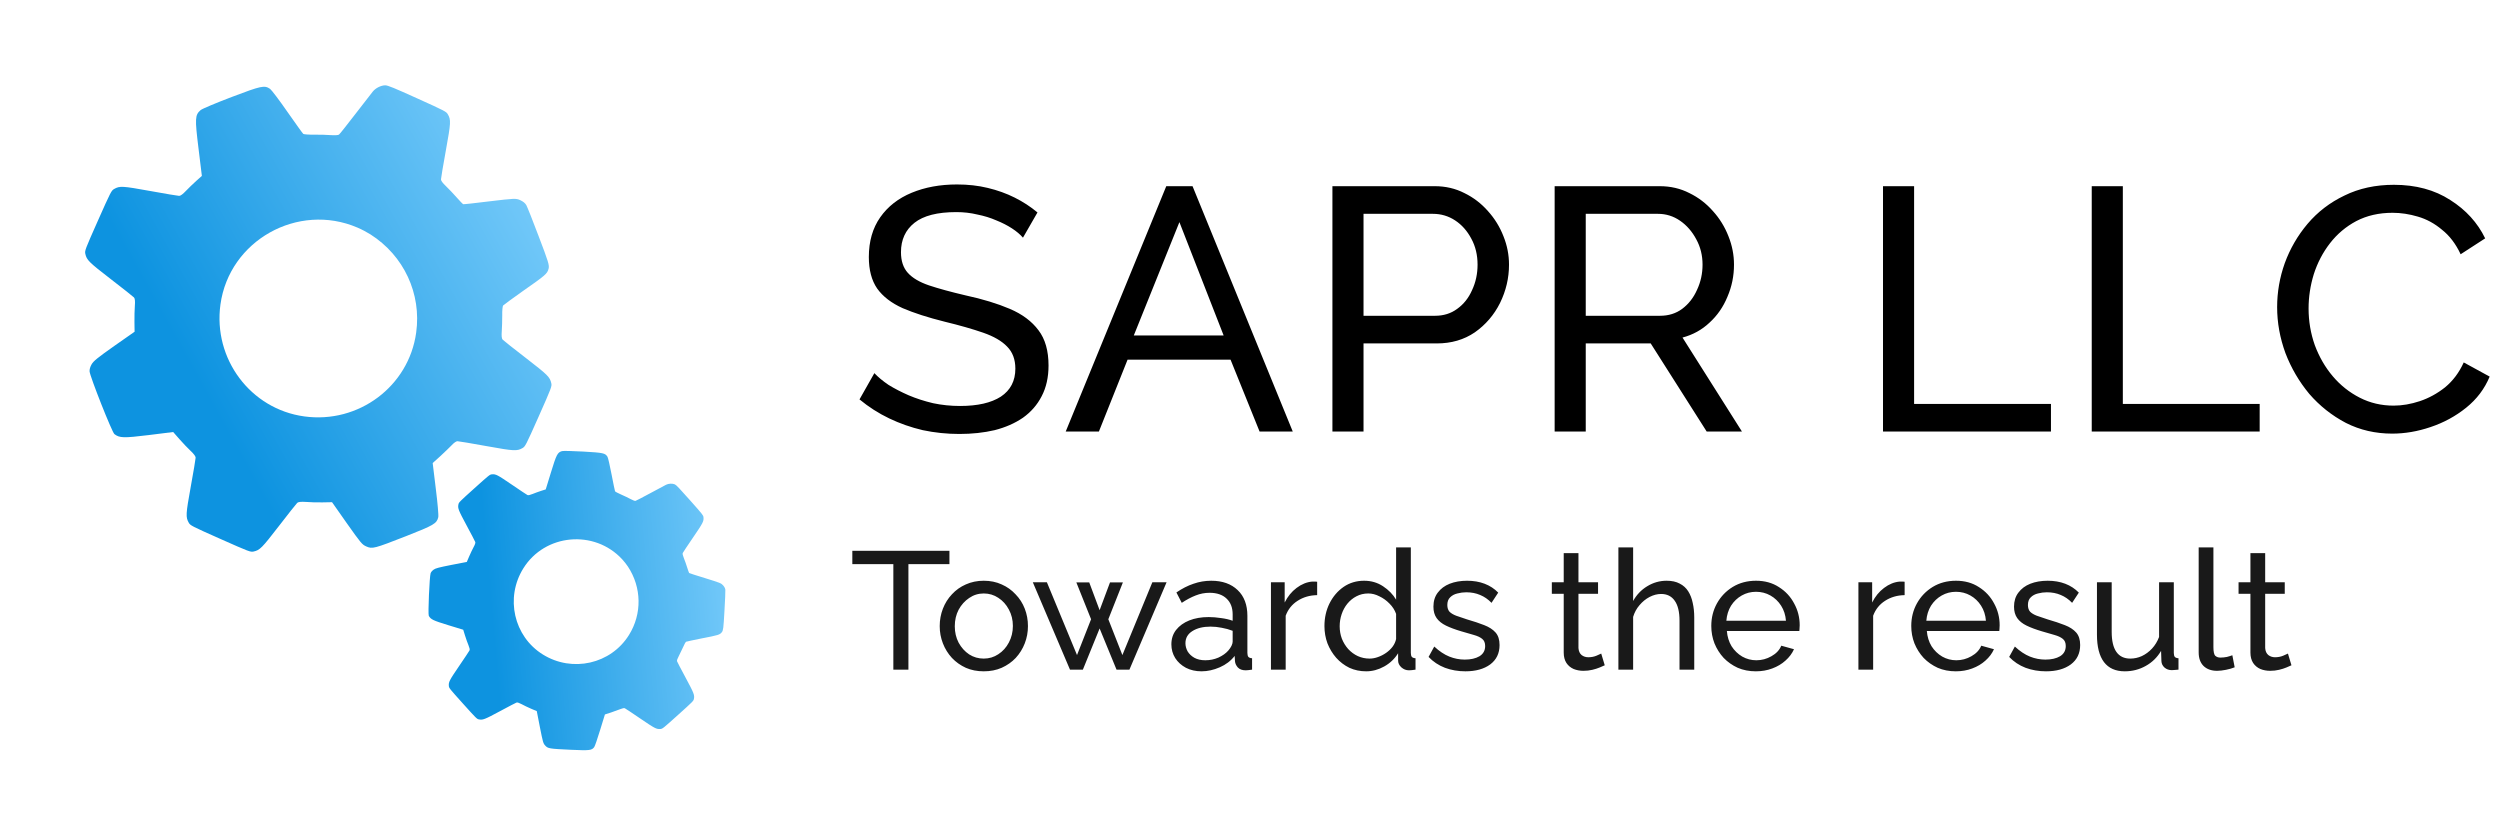 <?xml version="1.0" encoding="UTF-8"?> <svg xmlns="http://www.w3.org/2000/svg" width="1512" height="494" viewBox="0 0 1512 494" fill="none"><path d="M233.013 51.607C230.457 51.596 227.159 53.254 225.466 55.375C224.742 56.303 220.013 62.447 214.942 68.939C209.923 75.454 205.477 81.1 205.031 81.401C204.614 81.778 202.446 81.877 200.139 81.726C197.908 81.547 193.352 81.397 190.083 81.443C186.814 81.49 183.788 81.27 183.417 80.98C183.046 80.69 178.733 74.651 173.841 67.667C168.971 60.631 164.241 54.406 163.343 53.757C159.94 51.433 158.144 51.821 140.106 58.674C130.711 62.245 122.261 65.799 121.351 66.581C117.908 69.549 117.821 71.572 120.054 89.743L122.09 106.389L118.676 109.433C116.833 111.05 114.045 113.809 112.434 115.467C110.655 117.362 109.148 118.504 108.354 118.464C107.664 118.47 99.706 117.12 90.687 115.486C74.092 112.485 72.4 112.357 69.038 114.299C67.369 115.244 67.015 115.899 59.227 133.427C51.438 150.956 51.189 151.657 51.606 153.529C52.441 157.273 53.647 158.496 66.996 168.801C74.253 174.399 80.589 179.401 81.047 179.917C81.609 180.479 81.795 182.311 81.557 184.954C81.407 187.261 81.251 191.689 81.32 194.906L81.402 200.626L69.069 209.264C58.868 216.475 56.526 218.37 55.39 220.364C54.515 221.912 54.098 223.413 54.179 224.636C54.423 227.743 67.71 261.383 69.194 262.542C72.319 264.93 74.724 264.999 89.921 263.132L104.736 261.282L108.51 265.582C110.585 267.941 113.646 271.175 115.327 272.734C117.222 274.513 118.364 276.02 118.324 276.814C118.33 277.504 116.98 285.462 115.346 294.481C112.345 311.076 112.27 312.792 114.159 316.13C115.104 317.799 115.759 318.153 133.287 325.941C150.816 333.73 151.517 333.979 153.389 333.562C157.133 332.727 158.356 331.521 168.661 318.172C174.259 310.915 179.261 304.579 179.777 304.121C180.339 303.559 182.171 303.373 184.837 303.558C187.121 303.761 191.624 303.888 194.893 303.842L200.817 303.725L209.808 316.528C218.329 328.561 218.978 329.349 221.535 330.485C225.186 332.107 226.247 331.829 245.606 324.252C262.402 317.66 264.17 316.634 265.068 312.786C265.329 311.777 264.644 304.039 263.566 295.502L261.686 280.049L266.375 275.823C268.925 273.458 271.986 270.508 273.255 269.198C274.57 267.783 275.932 266.827 276.674 266.844C277.364 266.838 285.322 268.188 294.341 269.822C310.936 272.823 312.652 272.899 315.99 271.009C317.659 270.064 318.013 269.409 325.802 251.881C333.59 234.352 333.839 233.651 333.422 231.779C332.587 228.035 331.381 226.812 318.032 216.507C310.775 210.909 304.439 205.907 303.981 205.391C303.419 204.829 303.256 202.945 303.471 200.354C303.621 198.048 303.76 193.799 303.754 190.86C303.673 187.951 303.956 185.203 304.269 184.78C304.635 184.38 310.1 180.375 316.389 175.923C330.061 166.381 330.994 165.546 331.8 162.468C332.292 160.376 331.747 158.51 325.828 143.011C322.28 133.564 318.877 125.055 318.32 124.058C317.573 122.789 316.46 121.92 314.605 121.033C312.049 119.897 311.081 119.967 296.237 121.742C287.572 122.826 280.35 123.615 280.089 123.499C279.88 123.406 278.083 121.546 276.17 119.384C274.31 117.245 271.359 114.185 269.701 112.574C267.806 110.795 266.664 109.288 266.704 108.494C266.699 107.804 268.048 99.846 269.682 90.827C272.683 74.232 272.811 72.54 270.869 69.178C269.976 67.532 269.165 67.109 252.413 59.54C238.635 53.293 234.467 51.566 233.013 51.607ZM224.059 141.767C244.271 154.621 254.978 177.62 251.705 201.152C247.256 233.658 216.857 256.381 184.016 251.845C151.51 247.396 128.787 216.997 133.323 184.156C138.641 145.477 180.157 122.197 216.205 137.652C218.627 138.667 222.163 140.55 224.059 141.767Z" fill="url(#paint0_linear_899_2774)"></path><path d="M408.15 292.959C406.679 292.294 404.35 292.401 402.827 293.189C402.17 293.537 397.86 295.863 393.263 298.301C388.69 300.767 384.672 302.878 384.337 302.937C383.999 303.047 382.723 302.546 381.432 301.865C380.191 301.186 377.602 299.926 375.704 299.111C373.806 298.296 372.118 297.39 371.979 297.127C371.839 296.864 370.907 292.27 369.884 286.982C368.888 281.669 367.762 276.861 367.411 276.255C366.047 274.038 364.911 273.799 352.742 273.106C346.403 272.746 340.614 272.619 339.887 272.836C337.137 273.661 336.566 274.806 333.174 285.862L330.061 295.988L327.308 296.864C325.828 297.322 323.51 298.195 322.153 298.737C320.639 299.372 319.476 299.642 319.028 299.414C318.629 299.24 314.386 296.412 309.605 293.147C300.806 287.141 299.863 286.632 297.424 286.886C296.217 287.001 295.845 287.288 286.838 295.392C277.831 303.496 277.506 303.837 277.265 305.024C276.782 307.399 277.163 308.415 282.208 317.797C284.952 322.895 287.319 327.412 287.45 327.827C287.629 328.296 287.265 329.401 286.447 330.864C285.766 332.156 284.535 334.67 283.747 336.543L282.321 339.864L272.982 341.669C265.241 343.201 263.402 343.692 262.234 344.549C261.33 345.216 260.703 345.975 260.435 346.701C259.775 348.556 258.775 371.382 259.332 372.432C260.52 374.614 261.889 375.274 271.136 378.111L280.158 380.859L281.227 384.312C281.816 386.207 282.748 388.861 283.316 390.193C283.951 391.707 284.222 392.871 283.994 393.318C283.82 393.718 280.992 397.96 277.726 402.741C271.721 411.54 271.236 412.51 271.466 414.923C271.581 416.129 271.868 416.502 279.972 425.509C288.076 434.516 288.417 434.84 289.604 435.081C291.979 435.564 292.994 435.184 302.376 430.138C307.475 427.394 311.991 425.028 312.407 424.896C312.876 424.717 313.98 425.082 315.47 425.875C316.735 426.58 319.3 427.814 321.198 428.629L324.645 430.087L326.533 439.788C328.349 448.923 328.521 449.544 329.702 450.858C331.391 452.734 332.074 452.847 345.192 453.463C356.578 453.987 357.862 453.85 359.371 451.862C359.781 451.347 361.379 446.708 362.956 441.505L365.852 432.108L369.645 430.879C371.725 430.171 374.25 429.258 375.319 428.829C376.443 428.352 377.474 428.151 377.898 428.352C378.297 428.526 382.54 431.355 387.321 434.62C396.12 440.625 397.09 441.111 399.503 440.88C400.709 440.765 401.081 440.479 410.088 432.374C419.095 424.27 419.42 423.93 419.661 422.742C420.144 420.368 419.763 419.352 414.718 409.97C411.974 404.872 409.607 400.355 409.476 399.939C409.297 399.47 409.688 398.342 410.479 396.903C411.16 395.611 412.334 393.196 413.088 391.5C413.79 389.8 414.662 388.289 414.951 388.125C415.265 387.989 419.449 387.086 424.223 386.138C434.566 384.156 435.32 383.914 436.577 382.347C437.4 381.267 437.566 380.05 438.144 369.586C438.531 363.223 438.759 357.438 438.695 356.72C438.591 355.795 438.173 355.007 437.331 354.018C436.149 352.705 435.573 352.496 426.554 349.696C421.277 348.09 416.908 346.685 416.787 346.551C416.691 346.443 416.134 344.908 415.587 343.168C415.065 341.455 414.151 338.93 413.61 337.574C412.975 336.059 412.704 334.896 412.932 334.448C413.106 334.049 415.935 329.806 419.2 325.025C425.205 316.226 425.714 315.283 425.46 312.844C425.369 311.664 425.01 311.211 417.297 302.531C410.959 295.379 409 293.31 408.15 292.959ZM379.764 342.657C388.112 355.277 388.364 371.3 380.415 384.03C369.477 401.633 346.091 406.911 328.316 395.836C310.713 384.898 305.436 361.511 316.511 343.736C329.54 322.796 359.482 320.061 376.294 338.26C377.43 339.469 378.984 341.466 379.764 342.657Z" fill="url(#paint1_linear_899_2774)"></path><path d="M618.689 143.747C617.016 141.796 614.787 139.915 612 138.103C609.214 136.292 606.078 134.69 602.595 133.296C599.111 131.763 595.28 130.579 591.099 129.743C587.059 128.768 582.809 128.28 578.35 128.28C566.924 128.28 558.494 130.44 553.06 134.759C547.626 139.079 544.909 145.001 544.909 152.525C544.909 157.82 546.302 162 549.089 165.065C551.876 168.131 556.126 170.639 561.838 172.59C567.691 174.54 575.076 176.561 583.993 178.651C594.304 180.88 603.222 183.597 610.746 186.802C618.271 190.007 624.053 194.327 628.094 199.761C632.135 205.056 634.155 212.162 634.155 221.08C634.155 228.186 632.762 234.386 629.975 239.681C627.328 244.837 623.565 249.156 618.689 252.64C613.812 255.984 608.099 258.492 601.55 260.164C595.001 261.697 587.895 262.463 580.231 262.463C572.707 262.463 565.322 261.697 558.076 260.164C550.97 258.492 544.212 256.123 537.803 253.058C531.393 249.992 525.401 246.16 519.828 241.562L528.815 225.678C531.045 228.046 533.901 230.415 537.384 232.784C541.007 235.013 545.048 237.103 549.507 239.054C554.105 241.005 559.052 242.607 564.346 243.861C569.641 244.976 575.076 245.533 580.649 245.533C591.239 245.533 599.46 243.652 605.312 239.89C611.164 235.989 614.09 230.346 614.09 222.961C614.09 217.387 612.418 212.928 609.074 209.584C605.869 206.24 601.062 203.453 594.653 201.224C588.243 198.994 580.44 196.765 571.244 194.536C561.211 192.027 552.781 189.31 545.954 186.384C539.126 183.319 533.971 179.348 530.487 174.471C527.143 169.594 525.471 163.254 525.471 155.451C525.471 145.976 527.77 137.964 532.368 131.415C536.966 124.866 543.306 119.92 551.388 116.576C559.47 113.231 568.596 111.559 578.768 111.559C585.456 111.559 591.657 112.256 597.37 113.649C603.222 115.043 608.656 116.994 613.672 119.502C618.689 122.01 623.287 125.006 627.467 128.489L618.689 143.747ZM705.365 112.604H721.249L781.862 261H761.797L744.24 217.526H681.956L664.608 261H644.543L705.365 112.604ZM740.06 202.896L713.307 134.341L685.718 202.896H740.06ZM805.847 261V112.604H867.713C874.262 112.604 880.254 113.998 885.688 116.785C891.122 119.432 895.86 123.055 899.9 127.653C903.941 132.112 907.076 137.198 909.306 142.911C911.535 148.484 912.65 154.197 912.65 160.049C912.65 168.131 910.838 175.864 907.216 183.249C903.593 190.495 898.507 196.417 891.958 201.015C885.409 205.474 877.746 207.703 868.967 207.703H824.658V261H805.847ZM824.658 190.982H867.922C873.078 190.982 877.537 189.589 881.299 186.802C885.2 184.015 888.196 180.253 890.286 175.516C892.515 170.778 893.63 165.623 893.63 160.049C893.63 154.197 892.376 148.972 889.868 144.374C887.36 139.636 884.085 135.944 880.045 133.296C876.004 130.649 871.545 129.325 866.668 129.325H824.658V190.982ZM940.249 261V112.604H1003.79C1010.34 112.604 1016.33 113.998 1021.76 116.785C1027.2 119.432 1031.93 123.055 1035.97 127.653C1040.02 132.112 1043.15 137.198 1045.38 142.911C1047.61 148.484 1048.72 154.197 1048.72 160.049C1048.72 166.877 1047.4 173.356 1044.75 179.487C1042.24 185.618 1038.62 190.843 1033.88 195.163C1029.29 199.482 1023.85 202.478 1017.58 204.15L1053.53 261H1032.21L998.353 207.703H959.059V261H940.249ZM959.059 190.982H1004C1009.15 190.982 1013.61 189.589 1017.37 186.802C1021.27 183.876 1024.27 180.044 1026.36 175.307C1028.59 170.569 1029.7 165.483 1029.7 160.049C1029.7 154.476 1028.45 149.39 1025.94 144.792C1023.43 140.054 1020.16 136.292 1016.12 133.505C1012.08 130.718 1007.62 129.325 1002.74 129.325H959.059V190.982ZM1138.84 261V112.604H1157.65V244.279H1240.42V261H1138.84ZM1265.08 261V112.604H1283.89V244.279H1366.65V261H1265.08ZM1377.21 185.757C1377.21 176.7 1378.74 167.852 1381.81 159.213C1385.01 150.435 1389.61 142.493 1395.6 135.386C1401.73 128.141 1409.19 122.428 1417.97 118.248C1426.74 113.928 1436.71 111.768 1447.85 111.768C1461.09 111.768 1472.45 114.834 1481.92 120.965C1491.4 126.956 1498.43 134.69 1503.03 144.165L1488.19 153.779C1485.27 147.509 1481.5 142.562 1476.91 138.939C1472.45 135.177 1467.57 132.53 1462.28 130.997C1457.12 129.464 1452.03 128.698 1447.02 128.698C1438.8 128.698 1431.48 130.37 1425.07 133.714C1418.8 137.058 1413.51 141.517 1409.19 147.091C1404.87 152.664 1401.59 158.935 1399.36 165.901C1397.27 172.729 1396.23 179.626 1396.23 186.593C1396.23 194.257 1397.48 201.642 1399.99 208.748C1402.64 215.854 1406.26 222.125 1410.86 227.559C1415.46 232.993 1420.89 237.312 1427.16 240.517C1433.43 243.722 1440.26 245.324 1447.64 245.324C1452.8 245.324 1458.09 244.419 1463.53 242.607C1468.96 240.796 1474.05 238.009 1478.79 234.247C1483.52 230.346 1487.29 225.329 1490.07 219.198L1505.75 227.768C1502.68 235.153 1497.95 241.423 1491.54 246.578C1485.13 251.734 1477.95 255.635 1470.01 258.283C1462.21 260.93 1454.47 262.254 1446.81 262.254C1436.64 262.254 1427.3 260.094 1418.8 255.775C1410.3 251.316 1402.92 245.464 1396.65 238.218C1390.52 230.833 1385.71 222.612 1382.23 213.555C1378.88 204.359 1377.21 195.093 1377.21 185.757Z" fill="black"></path><path d="M574.219 341.206H549.41V405H540.297V341.206H515.488V333.105H574.219V341.206ZM594.971 406.013C590.988 406.013 587.376 405.304 584.136 403.886C580.895 402.401 578.094 400.41 575.731 397.912C573.368 395.346 571.546 392.41 570.263 389.102C568.98 385.794 568.339 382.318 568.339 378.672C568.339 374.959 568.98 371.449 570.263 368.141C571.546 364.833 573.368 361.93 575.731 359.433C578.094 356.867 580.895 354.876 584.136 353.458C587.444 351.973 591.055 351.23 594.971 351.23C598.954 351.23 602.565 351.973 605.806 353.458C609.046 354.876 611.847 356.867 614.21 359.433C616.64 361.93 618.497 364.833 619.78 368.141C621.062 371.449 621.704 374.959 621.704 378.672C621.704 382.318 621.062 385.794 619.78 389.102C618.497 392.41 616.674 395.346 614.311 397.912C611.949 400.41 609.113 402.401 605.806 403.886C602.565 405.304 598.954 406.013 594.971 406.013ZM577.453 378.773C577.453 382.419 578.229 385.727 579.782 388.697C581.402 391.667 583.528 394.03 586.161 395.785C588.794 397.473 591.73 398.317 594.971 398.317C598.211 398.317 601.148 397.439 603.78 395.684C606.481 393.929 608.607 391.566 610.16 388.596C611.78 385.558 612.59 382.216 612.59 378.571C612.59 374.926 611.78 371.618 610.16 368.647C608.607 365.677 606.481 363.314 603.78 361.559C601.148 359.804 598.211 358.926 594.971 358.926C591.73 358.926 588.794 359.838 586.161 361.66C583.528 363.416 581.402 365.778 579.782 368.749C578.229 371.719 577.453 375.061 577.453 378.773ZM696.946 352.142H705.553L683.073 405H675.276L665.049 380.09L654.923 405H647.126L624.646 352.142H633.152L651.378 396.19L659.884 374.52L650.973 352.243H658.771L665.049 369.052L671.327 352.243H679.124L670.314 374.52L678.82 396.19L696.946 352.142ZM708.448 389.71C708.448 386.334 709.394 383.431 711.284 381.001C713.241 378.503 715.908 376.579 719.283 375.229C722.659 373.879 726.574 373.204 731.03 373.204C733.392 373.204 735.89 373.407 738.523 373.812C741.156 374.149 743.485 374.689 745.51 375.432V371.584C745.51 367.533 744.295 364.361 741.865 362.065C739.434 359.703 735.991 358.521 731.536 358.521C728.633 358.521 725.832 359.061 723.131 360.141C720.498 361.154 717.697 362.639 714.727 364.597L711.486 358.319C714.929 355.956 718.372 354.201 721.815 353.053C725.258 351.838 728.836 351.23 732.549 351.23C739.299 351.23 744.632 353.121 748.548 356.901C752.463 360.614 754.421 365.812 754.421 372.495V394.874C754.421 395.954 754.623 396.764 755.028 397.304C755.501 397.777 756.244 398.047 757.256 398.114V405C756.379 405.135 755.602 405.236 754.927 405.304C754.32 405.371 753.813 405.405 753.408 405.405C751.316 405.405 749.729 404.831 748.649 403.684C747.636 402.536 747.063 401.321 746.928 400.038L746.725 396.697C744.43 399.667 741.426 401.962 737.713 403.582C734 405.203 730.321 406.013 726.675 406.013C723.165 406.013 720.026 405.304 717.258 403.886C714.49 402.401 712.33 400.443 710.777 398.013C709.225 395.515 708.448 392.747 708.448 389.71ZM742.877 393.456C743.687 392.511 744.329 391.566 744.801 390.621C745.274 389.608 745.51 388.765 745.51 388.089V381.507C743.417 380.697 741.223 380.09 738.928 379.685C736.633 379.212 734.371 378.976 732.143 378.976C727.62 378.976 723.941 379.887 721.106 381.71C718.338 383.465 716.954 385.895 716.954 389.001C716.954 390.688 717.393 392.342 718.271 393.963C719.216 395.515 720.566 396.798 722.321 397.81C724.144 398.823 726.372 399.329 729.004 399.329C731.772 399.329 734.405 398.789 736.903 397.709C739.4 396.562 741.392 395.144 742.877 393.456ZM796.617 359.939C792.162 360.006 788.213 361.154 784.77 363.382C781.394 365.542 778.998 368.546 777.58 372.394V405H768.669V352.142H776.973V364.394C778.795 360.749 781.192 357.812 784.162 355.585C787.2 353.289 790.373 352.007 793.681 351.737C794.356 351.737 794.93 351.737 795.402 351.737C795.875 351.737 796.28 351.771 796.617 351.838V359.939ZM801.024 378.672C801.024 373.677 802.036 369.12 804.062 365.002C806.154 360.817 808.99 357.475 812.568 354.977C816.213 352.479 820.365 351.23 825.023 351.23C829.276 351.23 833.09 352.344 836.465 354.572C839.84 356.8 842.473 359.5 844.363 362.673V331.08H853.274V394.874C853.274 395.954 853.477 396.764 853.882 397.304C854.354 397.777 855.097 398.047 856.11 398.114V405C854.422 405.27 853.106 405.405 852.161 405.405C850.405 405.405 848.853 404.797 847.503 403.582C846.22 402.367 845.579 401.017 845.579 399.532V395.076C843.486 398.452 840.684 401.118 837.174 403.076C833.664 405.034 830.018 406.013 826.238 406.013C822.592 406.013 819.217 405.304 816.112 403.886C813.074 402.401 810.407 400.376 808.112 397.81C805.884 395.245 804.129 392.342 802.846 389.102C801.631 385.794 801.024 382.318 801.024 378.672ZM844.363 386.469V371.28C843.553 368.985 842.237 366.926 840.414 365.103C838.592 363.213 836.533 361.728 834.237 360.648C832.01 359.5 829.782 358.926 827.554 358.926C824.921 358.926 822.525 359.5 820.365 360.648C818.272 361.728 816.449 363.213 814.897 365.103C813.411 366.926 812.264 369.019 811.454 371.381C810.644 373.744 810.239 376.208 810.239 378.773C810.239 381.406 810.677 383.904 811.555 386.267C812.5 388.629 813.783 390.722 815.403 392.545C817.09 394.368 819.014 395.785 821.175 396.798C823.402 397.81 825.799 398.317 828.364 398.317C829.984 398.317 831.638 398.013 833.326 397.405C835.081 396.798 836.735 395.954 838.288 394.874C839.84 393.794 841.157 392.545 842.237 391.127C843.317 389.642 844.026 388.089 844.363 386.469ZM886.276 406.013C881.888 406.013 877.77 405.304 873.922 403.886C870.074 402.401 866.766 400.207 863.999 397.304L867.441 391.026C870.479 393.861 873.517 395.887 876.555 397.102C879.593 398.317 882.698 398.924 885.871 398.924C889.516 398.924 892.487 398.249 894.782 396.899C897.077 395.481 898.225 393.423 898.225 390.722C898.225 388.765 897.617 387.313 896.402 386.368C895.254 385.423 893.6 384.647 891.44 384.039C889.28 383.364 886.715 382.621 883.744 381.811C880.099 380.731 877.027 379.584 874.53 378.368C872.032 377.153 870.142 375.634 868.859 373.812C867.576 371.989 866.935 369.694 866.935 366.926C866.935 363.551 867.813 360.715 869.568 358.42C871.323 356.057 873.72 354.268 876.757 353.053C879.863 351.838 883.373 351.23 887.289 351.23C891.204 351.23 894.748 351.838 897.921 353.053C901.094 354.268 903.828 356.057 906.123 358.42L902.073 364.597C899.98 362.437 897.685 360.85 895.187 359.838C892.689 358.758 889.888 358.217 886.782 358.217C884.96 358.217 883.171 358.454 881.415 358.926C879.66 359.331 878.209 360.108 877.061 361.255C875.914 362.335 875.34 363.888 875.34 365.913C875.34 367.601 875.779 368.951 876.656 369.964C877.601 370.909 878.951 371.719 880.707 372.394C882.529 373.069 884.723 373.812 887.289 374.622C891.271 375.769 894.714 376.917 897.617 378.065C900.587 379.212 902.883 380.697 904.503 382.52C906.123 384.343 906.933 386.874 906.933 390.115C906.933 395.11 905.043 399.026 901.263 401.861C897.482 404.629 892.487 406.013 886.276 406.013ZM970.546 402.367C969.804 402.705 968.791 403.144 967.508 403.684C966.226 404.224 964.741 404.696 963.053 405.101C961.365 405.506 959.576 405.709 957.686 405.709C955.526 405.709 953.534 405.338 951.712 404.595C949.889 403.785 948.438 402.57 947.358 400.95C946.277 399.262 945.737 397.169 945.737 394.671V359.129H938.548V352.142H945.737V334.522H954.648V352.142H966.496V359.129H954.648V391.937C954.783 393.828 955.425 395.245 956.572 396.19C957.72 397.068 959.07 397.507 960.623 397.507C962.378 397.507 963.998 397.203 965.483 396.595C966.968 395.988 967.947 395.549 968.42 395.279L970.546 402.367ZM1024.68 405H1015.77V375.432C1015.77 370.031 1014.79 365.981 1012.83 363.281C1010.94 360.58 1008.2 359.23 1004.63 359.23C1002.33 359.23 1000 359.838 997.64 361.053C995.345 362.268 993.319 363.922 991.564 366.015C989.809 368.04 988.526 370.403 987.716 373.103V405H978.805V331.08H987.716V363.483C989.809 359.703 992.644 356.732 996.222 354.572C999.868 352.344 1003.78 351.23 1007.97 351.23C1011.14 351.23 1013.77 351.804 1015.87 352.952C1018.03 354.032 1019.75 355.585 1021.03 357.61C1022.31 359.635 1023.23 361.998 1023.77 364.698C1024.37 367.331 1024.68 370.234 1024.68 373.407V405ZM1061.92 406.013C1057.94 406.013 1054.3 405.304 1050.99 403.886C1047.75 402.401 1044.91 400.41 1042.48 397.912C1040.12 395.346 1038.26 392.41 1036.91 389.102C1035.63 385.794 1034.99 382.284 1034.99 378.571C1034.99 373.575 1036.14 369.019 1038.43 364.901C1040.73 360.783 1043.9 357.475 1047.95 354.977C1052.07 352.479 1056.76 351.23 1062.03 351.23C1067.36 351.23 1071.98 352.513 1075.9 355.078C1079.88 357.576 1082.95 360.884 1085.11 365.002C1087.34 369.052 1088.46 373.44 1088.46 378.166C1088.46 378.841 1088.42 379.516 1088.35 380.191C1088.35 380.799 1088.32 381.271 1088.25 381.609H1044.41C1044.68 385.052 1045.62 388.123 1047.24 390.823C1048.93 393.456 1051.09 395.549 1053.72 397.102C1056.36 398.587 1059.19 399.329 1062.23 399.329C1065.47 399.329 1068.51 398.519 1071.34 396.899C1074.24 395.279 1076.24 393.152 1077.32 390.52L1085.01 392.646C1083.86 395.211 1082.14 397.507 1079.85 399.532C1077.62 401.557 1074.95 403.144 1071.85 404.291C1068.81 405.439 1065.5 406.013 1061.92 406.013ZM1044.1 375.432H1080.15C1079.88 371.989 1078.9 368.951 1077.22 366.318C1075.53 363.686 1073.37 361.627 1070.73 360.141C1068.1 358.656 1065.2 357.914 1062.03 357.914C1058.92 357.914 1056.05 358.656 1053.42 360.141C1050.79 361.627 1048.63 363.686 1046.94 366.318C1045.32 368.951 1044.37 371.989 1044.1 375.432ZM1151.92 359.939C1147.46 360.006 1143.52 361.154 1140.07 363.382C1136.7 365.542 1134.3 368.546 1132.88 372.394V405H1123.97V352.142H1132.28V364.394C1134.1 360.749 1136.49 357.812 1139.47 355.585C1142.5 353.289 1145.68 352.007 1148.98 351.737C1149.66 351.737 1150.23 351.737 1150.71 351.737C1151.18 351.737 1151.58 351.771 1151.92 351.838V359.939ZM1182.86 406.013C1178.88 406.013 1175.24 405.304 1171.93 403.886C1168.69 402.401 1165.85 400.41 1163.42 397.912C1161.06 395.346 1159.2 392.41 1157.85 389.102C1156.57 385.794 1155.93 382.284 1155.93 378.571C1155.93 373.575 1157.08 369.019 1159.37 364.901C1161.67 360.783 1164.84 357.475 1168.89 354.977C1173.01 352.479 1177.7 351.23 1182.97 351.23C1188.3 351.23 1192.92 352.513 1196.84 355.078C1200.82 357.576 1203.89 360.884 1206.05 365.002C1208.28 369.052 1209.39 373.44 1209.39 378.166C1209.39 378.841 1209.36 379.516 1209.29 380.191C1209.29 380.799 1209.26 381.271 1209.19 381.609H1165.35C1165.62 385.052 1166.56 388.123 1168.18 390.823C1169.87 393.456 1172.03 395.549 1174.66 397.102C1177.29 398.587 1180.13 399.329 1183.17 399.329C1186.41 399.329 1189.45 398.519 1192.28 396.899C1195.18 395.279 1197.18 393.152 1198.26 390.52L1205.95 392.646C1204.8 395.211 1203.08 397.507 1200.79 399.532C1198.56 401.557 1195.89 403.144 1192.79 404.291C1189.75 405.439 1186.44 406.013 1182.86 406.013ZM1165.04 375.432H1201.09C1200.82 371.989 1199.84 368.951 1198.15 366.318C1196.47 363.686 1194.31 361.627 1191.67 360.141C1189.04 358.656 1186.14 357.914 1182.97 357.914C1179.86 357.914 1176.99 358.656 1174.36 360.141C1171.73 361.627 1169.57 363.686 1167.88 366.318C1166.26 368.951 1165.31 371.989 1165.04 375.432ZM1237.43 406.013C1233.04 406.013 1228.92 405.304 1225.07 403.886C1221.22 402.401 1217.92 400.207 1215.15 397.304L1218.59 391.026C1221.63 393.861 1224.67 395.887 1227.7 397.102C1230.74 398.317 1233.85 398.924 1237.02 398.924C1240.67 398.924 1243.64 398.249 1245.93 396.899C1248.23 395.481 1249.37 393.423 1249.37 390.722C1249.37 388.765 1248.77 387.313 1247.55 386.368C1246.4 385.423 1244.75 384.647 1242.59 384.039C1240.43 383.364 1237.86 382.621 1234.89 381.811C1231.25 380.731 1228.18 379.584 1225.68 378.368C1223.18 377.153 1221.29 375.634 1220.01 373.812C1218.73 371.989 1218.08 369.694 1218.08 366.926C1218.08 363.551 1218.96 360.715 1220.72 358.42C1222.47 356.057 1224.87 354.268 1227.91 353.053C1231.01 351.838 1234.52 351.23 1238.44 351.23C1242.35 351.23 1245.9 351.838 1249.07 353.053C1252.24 354.268 1254.98 356.057 1257.27 358.42L1253.22 364.597C1251.13 362.437 1248.83 360.85 1246.34 359.838C1243.84 358.758 1241.04 358.217 1237.93 358.217C1236.11 358.217 1234.32 358.454 1232.56 358.926C1230.81 359.331 1229.36 360.108 1228.21 361.255C1227.06 362.335 1226.49 363.888 1226.49 365.913C1226.49 367.601 1226.93 368.951 1227.81 369.964C1228.75 370.909 1230.1 371.719 1231.86 372.394C1233.68 373.069 1235.87 373.812 1238.44 374.622C1242.42 375.769 1245.86 376.917 1248.77 378.065C1251.74 379.212 1254.03 380.697 1255.65 382.52C1257.27 384.343 1258.08 386.874 1258.08 390.115C1258.08 395.11 1256.19 399.026 1252.41 401.861C1248.63 404.629 1243.64 406.013 1237.43 406.013ZM1268.24 383.836V352.142H1277.15V382.115C1277.15 387.516 1278.09 391.566 1279.98 394.266C1281.87 396.967 1284.68 398.317 1288.39 398.317C1290.82 398.317 1293.15 397.81 1295.38 396.798C1297.67 395.718 1299.73 394.199 1301.55 392.241C1303.37 390.283 1304.79 387.954 1305.81 385.254V352.142H1314.72V394.874C1314.72 395.954 1314.92 396.764 1315.32 397.304C1315.8 397.777 1316.54 398.047 1317.55 398.114V405C1316.54 405.135 1315.73 405.203 1315.12 405.203C1314.58 405.27 1314.04 405.304 1313.5 405.304C1311.81 405.304 1310.36 404.797 1309.15 403.785C1307.93 402.705 1307.29 401.388 1307.22 399.836L1307.02 393.659C1304.72 397.574 1301.62 400.612 1297.7 402.772C1293.86 404.932 1289.64 406.013 1285.05 406.013C1279.51 406.013 1275.33 404.156 1272.49 400.443C1269.65 396.663 1268.24 391.127 1268.24 383.836ZM1329.76 331.08H1338.67V391.33C1338.67 394.233 1339.08 396.022 1339.89 396.697C1340.7 397.372 1341.68 397.709 1342.82 397.709C1344.24 397.709 1345.59 397.574 1346.87 397.304C1348.16 396.967 1349.24 396.629 1350.12 396.292L1351.53 403.582C1350.05 404.19 1348.29 404.696 1346.27 405.101C1344.24 405.506 1342.45 405.709 1340.9 405.709C1337.46 405.709 1334.72 404.73 1332.7 402.772C1330.74 400.815 1329.76 398.081 1329.76 394.57V331.08ZM1385.87 402.367C1385.13 402.705 1384.12 403.144 1382.84 403.684C1381.55 404.224 1380.07 404.696 1378.38 405.101C1376.69 405.506 1374.9 405.709 1373.01 405.709C1370.85 405.709 1368.86 405.338 1367.04 404.595C1365.22 403.785 1363.77 402.57 1362.69 400.95C1361.61 399.262 1361.06 397.169 1361.06 394.671V359.129H1353.88V352.142H1361.06V334.522H1369.98V352.142H1381.82V359.129H1369.98V391.937C1370.11 393.828 1370.75 395.245 1371.9 396.19C1373.05 397.068 1374.4 397.507 1375.95 397.507C1377.71 397.507 1379.33 397.203 1380.81 396.595C1382.3 395.988 1383.27 395.549 1383.75 395.279L1385.87 402.367Z" fill="black" fill-opacity="0.9"></path><defs><linearGradient id="paint0_linear_899_2774" x1="109.902" y1="212.622" x2="334.256" y2="87.782" gradientUnits="userSpaceOnUse"><stop stop-color="#0D93E0"></stop><stop offset="1" stop-color="#7FCFFC"></stop></linearGradient><linearGradient id="paint1_linear_899_2774" x1="295.67" y1="354.123" x2="457.23" y2="339.901" gradientUnits="userSpaceOnUse"><stop stop-color="#0D93E0"></stop><stop offset="1" stop-color="#7FCFFC"></stop></linearGradient></defs></svg> 